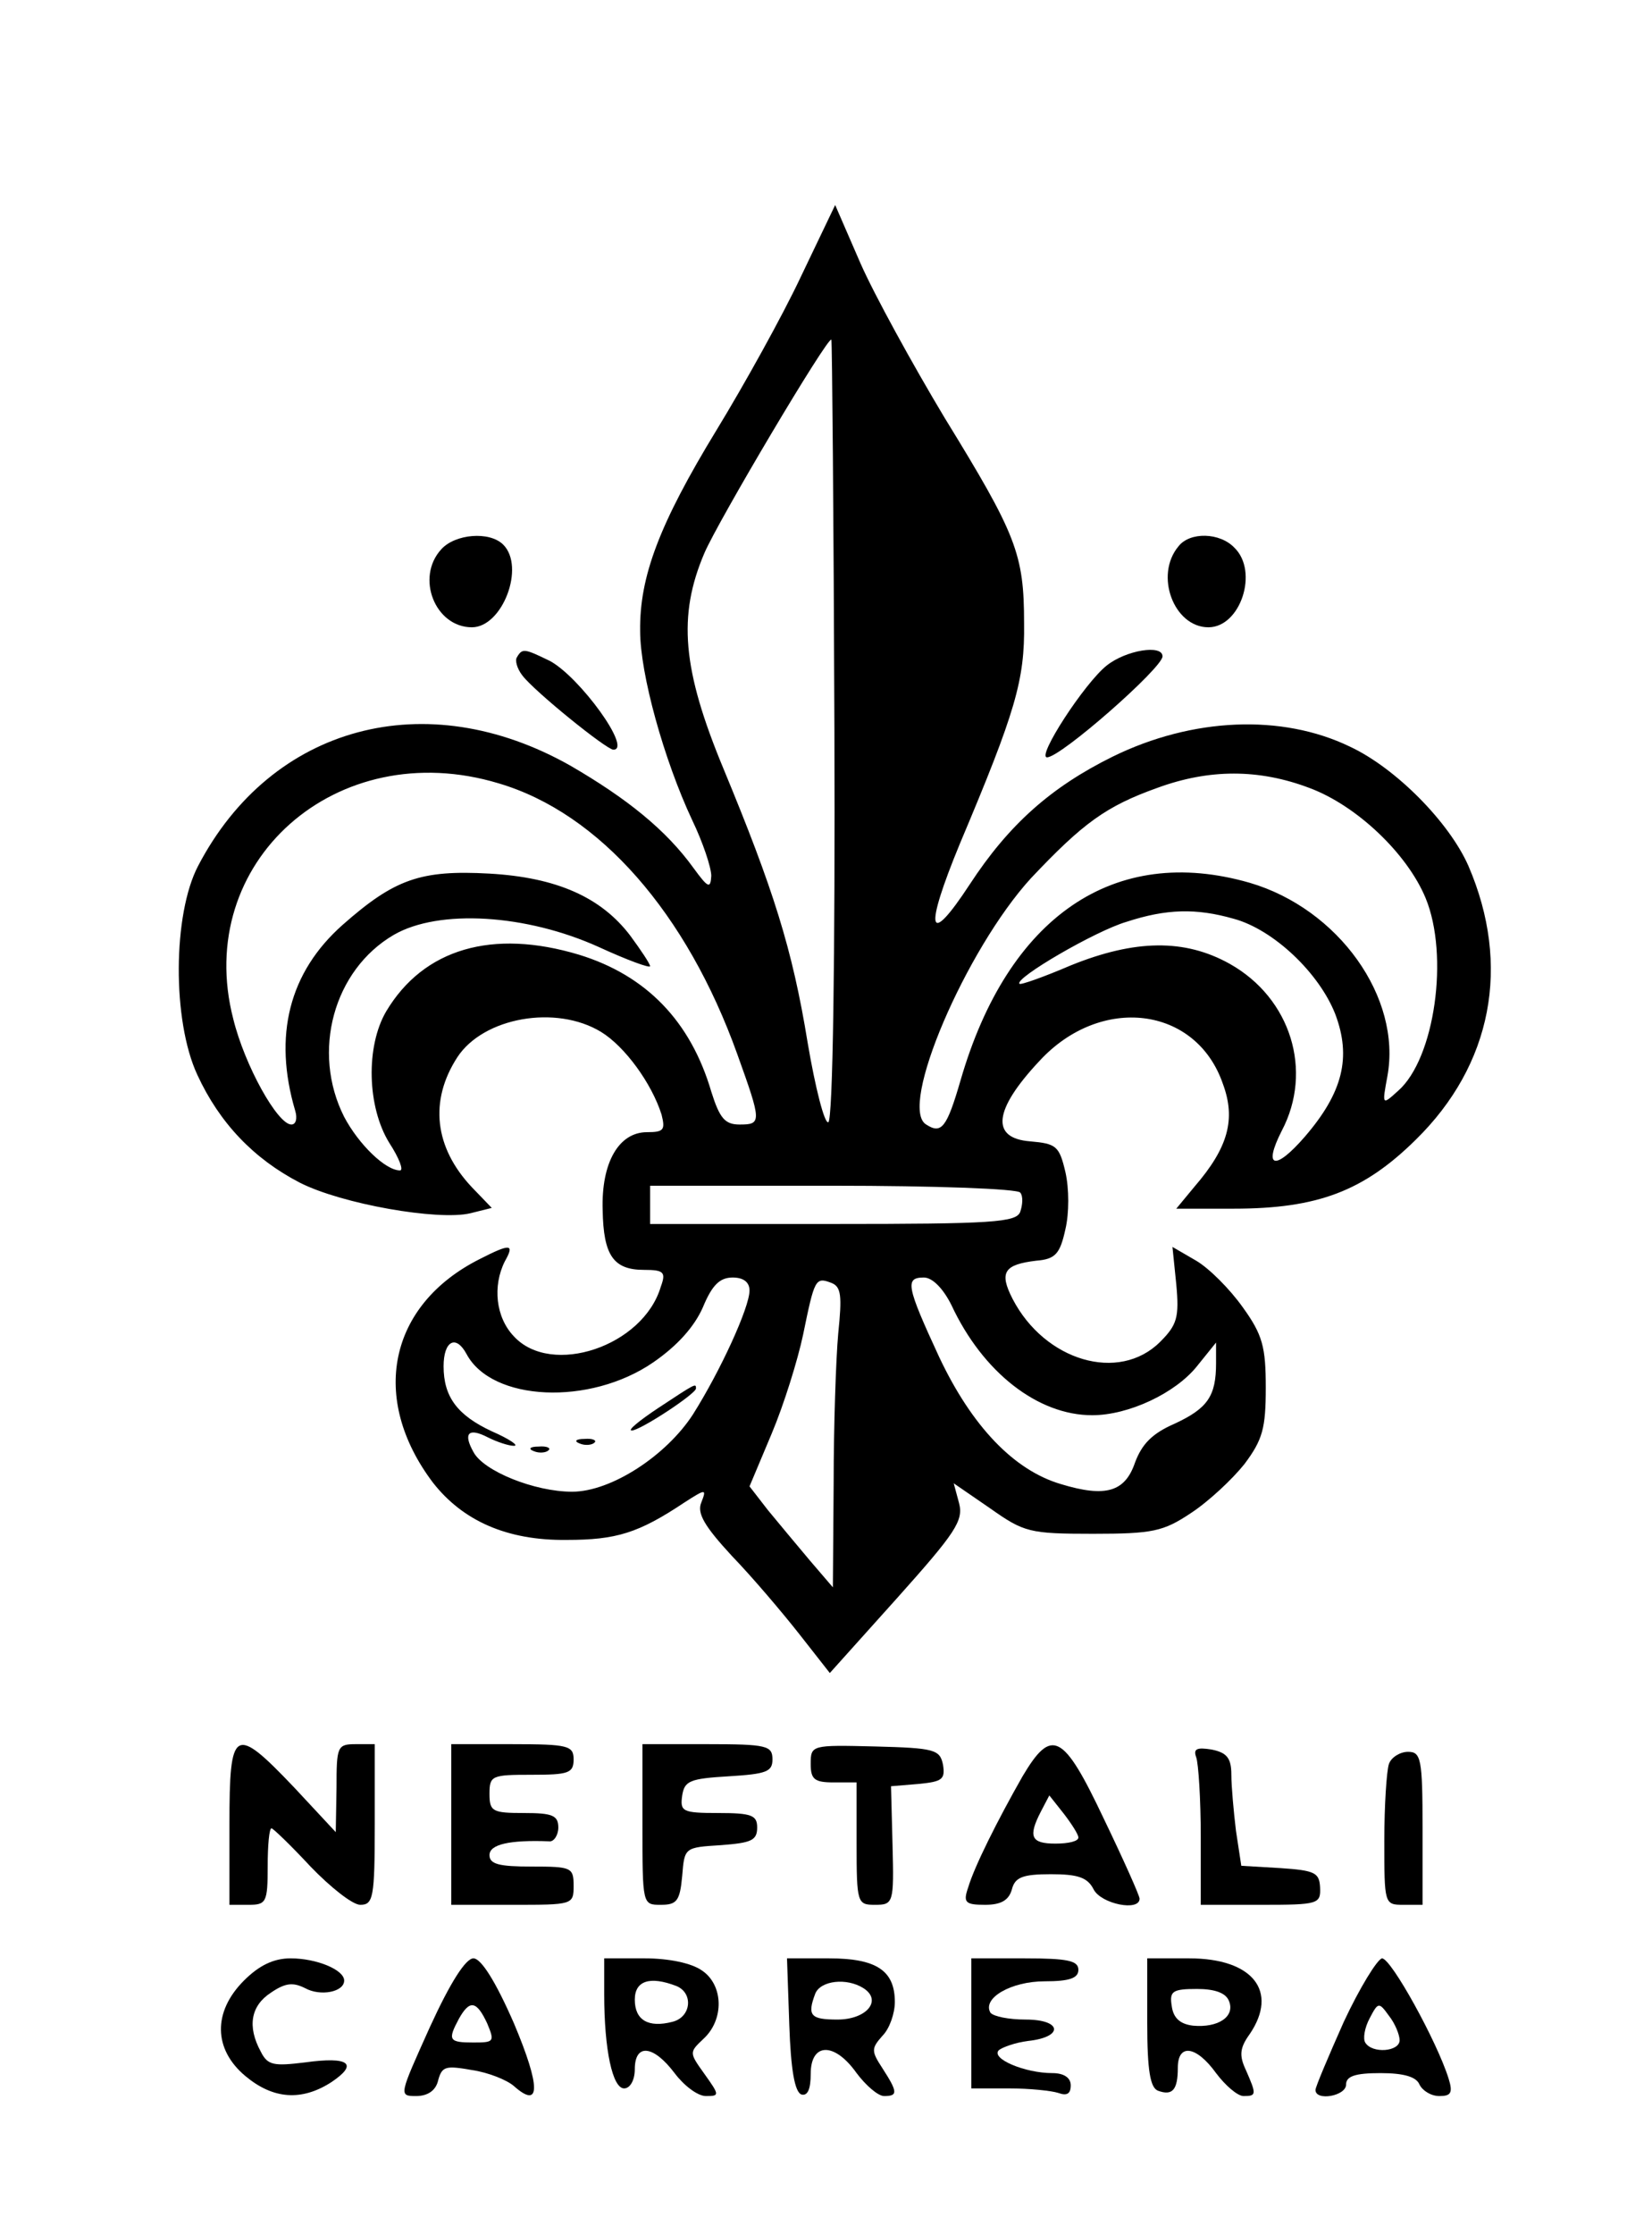 <?xml version="1.0" standalone="no"?>
<!DOCTYPE svg PUBLIC "-//W3C//DTD SVG 20010904//EN"
 "http://www.w3.org/TR/2001/REC-SVG-20010904/DTD/svg10.dtd">
<svg version="1.0" xmlns="http://www.w3.org/2000/svg"
 width="216pt" height="292pt" viewBox="0 0 216 292"
 preserveAspectRatio="xMidYMid meet">

<g transform="translate(0,292) scale(0.1,-0.1)"
fill="#000000" stroke="none">
<path d="M1047 2558 c-24 -51 -74 -141 -110 -200 -75 -123 -101 -192 -100
-263 0 -56 31 -168 68 -247 14 -29 25 -62 25 -73 -1 -17 -4 -16 -23 10 -36 50
-87 91 -161 134 -189 107 -391 53 -487 -131 -33 -63 -34 -202 -1 -273 29 -63
74 -110 134 -141 55 -28 181 -50 223 -40 l28 7 -26 27 c-49 52 -56 113 -19
170 34 52 129 69 188 33 31 -19 66 -67 79 -108 5 -20 3 -23 -19 -23 -37 0 -60
-40 -58 -102 1 -59 14 -78 54 -78 26 0 29 -3 22 -22 -23 -78 -143 -118 -192
-65 -24 25 -28 66 -12 98 13 23 8 24 -33 3 -119 -60 -144 -182 -61 -292 39
-50 97 -76 175 -75 65 0 94 9 154 49 28 18 29 18 22 0 -6 -14 4 -31 40 -70 27
-28 66 -74 88 -102 l40 -51 88 98 c76 85 87 101 81 124 l-7 26 48 -33 c44 -31
51 -33 134 -33 78 0 92 3 128 27 23 15 54 44 70 64 24 32 28 47 28 100 0 53
-4 69 -30 105 -17 24 -44 51 -61 61 l-31 18 5 -49 c4 -43 1 -53 -21 -75 -54
-54 -151 -25 -193 56 -18 35 -11 45 31 50 25 2 31 9 38 41 5 21 5 53 0 75 -8
34 -12 37 -46 40 -52 4 -48 41 12 105 80 87 205 72 240 -30 17 -46 7 -83 -37
-134 l-24 -29 75 0 c110 0 170 23 238 90 100 98 125 228 69 358 -25 57 -95
128 -155 156 -89 43 -206 38 -310 -13 -81 -40 -136 -89 -187 -167 -55 -84 -60
-61 -13 53 73 173 85 214 84 288 0 91 -10 116 -104 269 -42 70 -92 161 -110
202 l-33 76 -45 -94z m44 -593 c1 -294 -2 -510 -8 -512 -5 -2 -17 45 -27 104
-20 123 -45 201 -110 358 -54 130 -60 200 -25 282 18 42 161 283 166 279 1 -1
3 -231 4 -511z m-439 -69 c132 -39 246 -170 312 -354 32 -89 32 -92 3 -92 -19
0 -26 8 -37 43 -27 92 -85 152 -173 179 -113 34 -203 8 -252 -74 -27 -46 -25
-125 4 -172 13 -20 19 -36 14 -36 -19 0 -54 34 -73 70 -43 85 -14 192 65 238
59 34 173 27 268 -16 37 -17 67 -28 67 -25 0 3 -12 21 -26 40 -38 50 -96 76
-184 81 -90 5 -124 -7 -192 -67 -70 -62 -91 -145 -62 -243 3 -10 1 -18 -5 -18
-18 0 -61 77 -76 138 -53 205 135 372 347 308z m1060 -6 c62 -23 128 -86 152
-144 31 -75 12 -210 -36 -252 -21 -19 -21 -19 -14 19 19 103 -64 219 -180 253
-177 51 -316 -44 -378 -258 -18 -62 -25 -71 -45 -58 -37 22 52 229 137 322 68
72 98 94 165 118 68 25 133 25 199 0z m-99 -171 c52 -14 112 -71 133 -125 21
-56 10 -102 -40 -160 -39 -45 -55 -41 -30 8 41 78 12 173 -68 218 -59 33 -124
32 -208 -2 -35 -15 -66 -26 -67 -24 -7 7 99 69 140 81 52 17 91 18 140 4z
m-279 -358 c4 -5 3 -16 0 -25 -5 -14 -36 -16 -245 -16 l-239 0 0 25 0 25 239
0 c133 0 242 -4 245 -9z m-354 -128 c0 -22 -38 -105 -74 -162 -35 -54 -107
-101 -158 -101 -49 0 -116 27 -129 52 -14 25 -6 32 19 19 12 -6 27 -11 34 -11
7 0 -6 9 -29 19 -45 21 -63 45 -63 85 0 33 16 42 30 16 33 -62 161 -68 244
-11 32 22 54 47 65 72 12 29 22 39 39 39 14 0 22 -6 22 -17z m116 -56 c-3 -33
-6 -121 -6 -196 l-1 -136 -30 35 c-16 19 -41 49 -55 66 l-24 31 29 69 c16 38
34 96 41 129 15 73 16 76 37 68 13 -5 14 -17 9 -66z m148 37 c41 -88 113 -144
184 -144 48 0 109 29 137 64 l25 31 0 -27 c0 -43 -11 -59 -54 -79 -30 -13 -43
-27 -52 -51 -13 -38 -38 -46 -97 -28 -61 18 -116 75 -159 166 -43 93 -45 104
-20 104 11 0 25 -14 36 -36z"/>
<path d="M860 1079 c-24 -16 -40 -29 -34 -29 11 0 84 48 84 55 0 7 0 7 -50
-26z"/>
<path d="M758 1033 c7 -3 16 -2 19 1 4 3 -2 6 -13 5 -11 0 -14 -3 -6 -6z"/>
<path d="M698 1023 c7 -3 16 -2 19 1 4 3 -2 6 -13 5 -11 0 -14 -3 -6 -6z"/>
<path d="M577 2202 c-34 -37 -8 -102 40 -102 40 0 70 79 41 108 -18 18 -63 14
-81 -6z"/>
<path d="M1541 2206 c-32 -38 -6 -106 39 -106 42 0 66 73 34 104 -19 20 -58
21 -73 2z"/>
<path d="M676 2061 c-3 -4 0 -15 7 -24 16 -21 110 -97 119 -97 25 0 -44 95
-83 116 -33 16 -36 17 -43 5z"/>
<path d="M1447 2050 c-29 -23 -92 -120 -78 -120 18 0 151 117 151 132 0 16
-48 8 -73 -12z"/>
<path d="M300 535 l0 -105 25 0 c23 0 25 3 25 50 0 28 2 50 5 50 2 0 25 -22
51 -50 26 -27 55 -50 65 -50 17 0 19 9 19 105 l0 105 -25 0 c-24 0 -25 -3 -25
-57 l-1 -58 -54 58 c-79 83 -85 79 -85 -48z"/>
<path d="M590 535 l0 -105 80 0 c79 0 80 0 80 25 0 24 -3 25 -55 25 -42 0 -55
3 -55 15 0 14 26 20 78 18 6 -1 12 8 12 18 0 16 -8 19 -45 19 -41 0 -45 2 -45
25 0 24 3 25 55 25 48 0 55 2 55 20 0 18 -7 20 -80 20 l-80 0 0 -105z"/>
<path d="M840 535 c0 -105 0 -105 24 -105 21 0 25 5 28 38 3 37 3 37 51 40 39
3 47 6 47 23 0 16 -7 19 -51 19 -47 0 -50 2 -47 23 3 19 10 22 61 25 49 3 57
6 57 22 0 18 -7 20 -85 20 l-85 0 0 -105z"/>
<path d="M1060 614 c0 -20 5 -24 30 -24 l30 0 0 -80 c0 -78 1 -80 24 -80 24 0
25 2 23 78 l-2 77 36 3 c31 3 35 6 32 25 -4 20 -11 22 -89 24 -83 2 -84 2 -84
-23z"/>
<path d="M1337 598 c-33 -58 -63 -118 -71 -145 -7 -20 -4 -23 22 -23 21 0 31
6 35 20 4 16 14 20 51 20 35 0 48 -4 56 -20 10 -19 60 -29 60 -12 0 4 -21 51
-47 105 -53 112 -68 119 -106 55z m73 -80 c0 -5 -13 -8 -30 -8 -32 0 -36 9
-19 42 l11 21 19 -24 c10 -13 19 -27 19 -31z"/>
<path d="M1564 623 c3 -8 6 -55 6 -104 l0 -89 79 0 c75 0 78 1 77 23 -1 19 -7
22 -52 25 l-51 3 -7 46 c-3 25 -6 58 -6 73 0 22 -6 29 -26 33 -19 3 -24 1 -20
-10z"/>
<path d="M1816 614 c-3 -9 -6 -54 -6 -100 0 -83 0 -84 25 -84 l25 0 0 100 c0
91 -2 100 -19 100 -10 0 -22 -7 -25 -16z"/>
<path d="M319 331 c-41 -41 -40 -90 2 -125 36 -30 73 -33 112 -8 36 24 24 34
-34 26 -41 -5 -49 -4 -58 14 -18 33 -13 60 13 77 19 13 29 14 45 6 20 -11 51
-5 51 10 0 14 -36 29 -70 29 -22 0 -41 -9 -61 -29z"/>
<path d="M562 270 c-40 -89 -41 -90 -18 -90 15 0 26 7 29 21 5 18 10 19 44 13
21 -3 46 -13 55 -21 35 -31 35 -1 0 82 -24 55 -43 85 -53 85 -10 0 -30 -31
-57 -90z m75 5 c10 -24 9 -25 -18 -25 -32 0 -34 3 -19 31 14 25 23 24 37 -6z"/>
<path d="M790 313 c0 -73 11 -123 26 -123 8 0 14 11 14 25 0 34 24 32 52 -5
12 -16 30 -30 41 -30 18 0 18 1 -2 29 -20 28 -20 28 -1 46 27 25 26 70 -2 89
-14 10 -44 16 -75 16 l-53 0 0 -47z m94 11 c23 -9 20 -41 -5 -47 -31 -8 -49 2
-49 29 0 25 20 31 54 18z"/>
<path d="M1032 273 c2 -58 7 -88 16 -91 8 -2 12 7 12 27 0 41 31 42 60 1 12
-16 28 -30 36 -30 18 0 18 5 -2 36 -15 23 -15 26 0 43 9 9 16 29 16 44 0 41
-24 57 -86 57 l-55 0 3 -87z m97 48 c25 -16 4 -41 -34 -41 -35 0 -40 5 -29 34
7 17 41 21 63 7z"/>
<path d="M1270 275 l0 -85 49 0 c27 0 56 -3 65 -6 11 -4 16 -1 16 10 0 10 -9
16 -24 16 -36 0 -81 19 -70 30 5 4 22 10 38 12 47 5 45 28 -3 28 -22 0 -42 4
-46 9 -11 19 27 41 71 41 32 0 44 4 44 15 0 12 -14 15 -70 15 l-70 0 0 -85z"/>
<path d="M1500 276 c0 -63 4 -85 14 -89 19 -7 26 1 26 30 0 32 24 29 50 -7 12
-16 28 -30 36 -30 17 0 17 2 3 34 -9 19 -8 29 5 47 38 56 4 99 -79 99 l-55 0
0 -84z m107 28 c8 -20 -14 -35 -47 -32 -17 2 -26 10 -28 26 -3 19 1 22 33 22
23 0 38 -5 42 -16z"/>
<path d="M1757 277 c-20 -45 -37 -85 -37 -89 0 -15 40 -8 40 7 0 11 12 15 45
15 31 0 47 -5 51 -15 4 -8 15 -15 26 -15 15 0 18 4 12 23 -15 48 -75 157 -87
157 -6 -1 -29 -38 -50 -83z m73 -24 c0 -15 -36 -18 -45 -3 -3 5 -1 19 6 32 11
21 12 21 25 3 8 -10 14 -25 14 -32z"/>
</g>
</svg>
